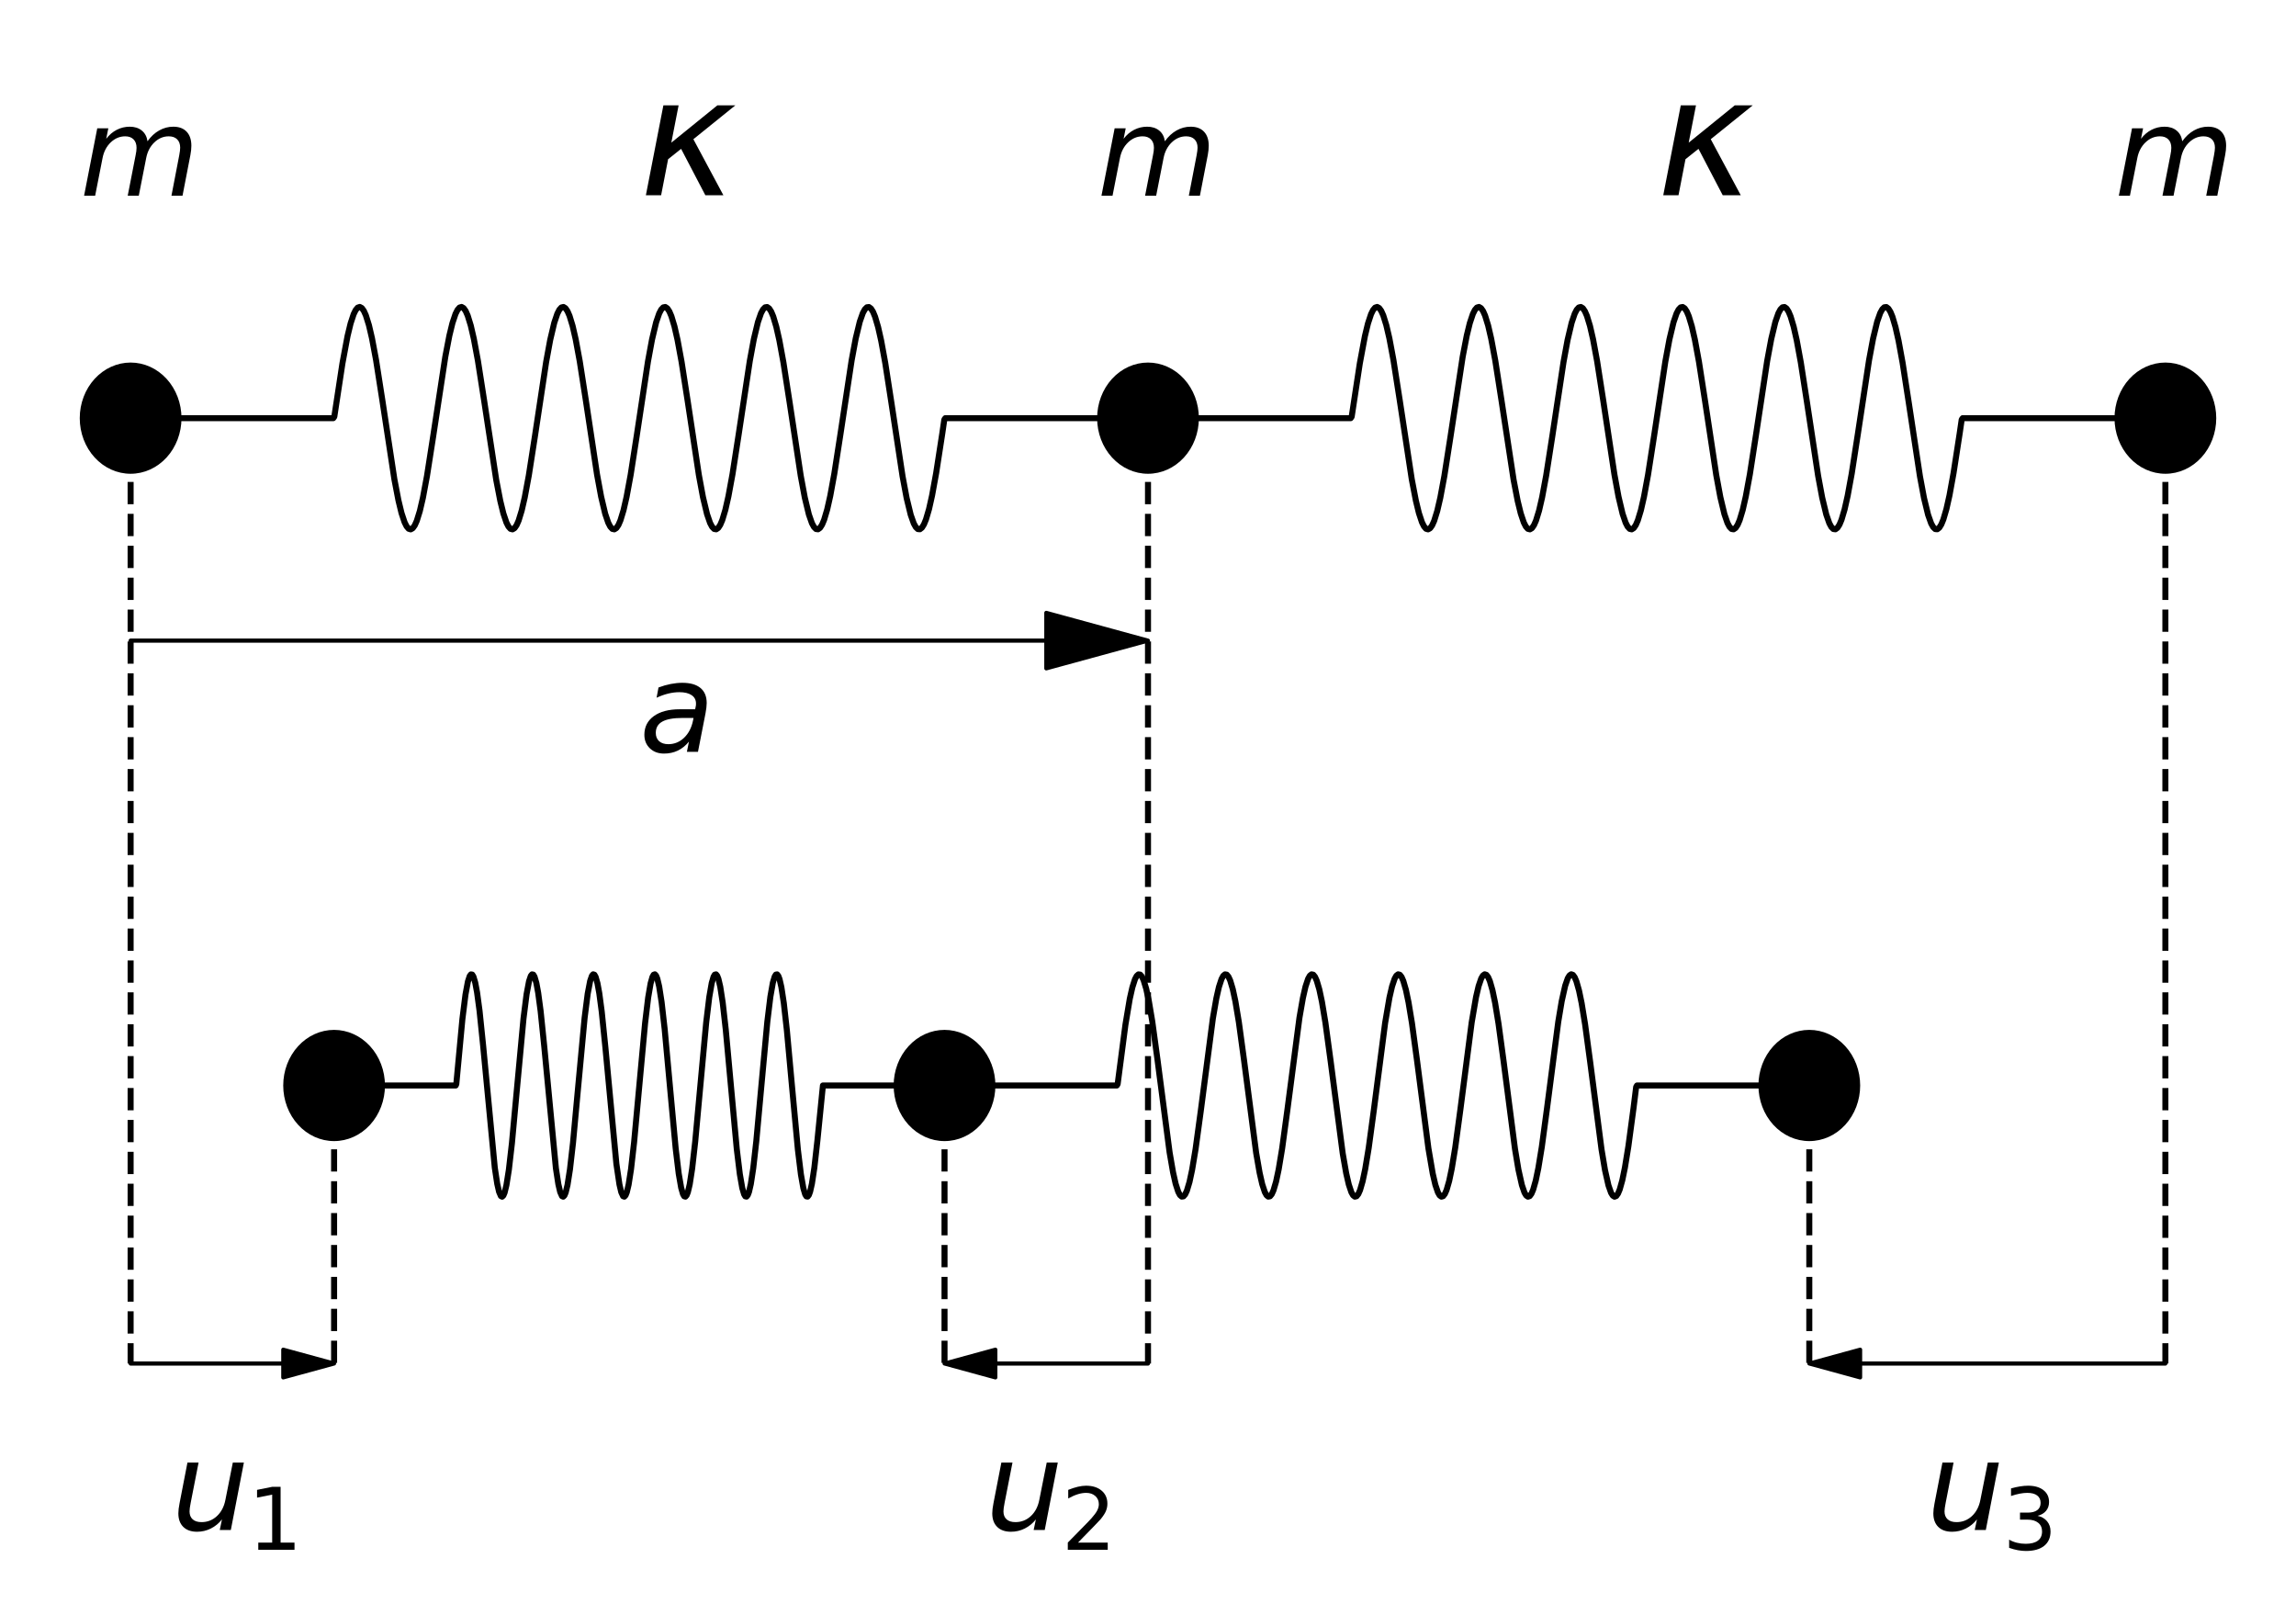 <?xml version="1.0" encoding="utf-8" standalone="no"?>
<!DOCTYPE svg PUBLIC "-//W3C//DTD SVG 1.1//EN"
  "http://www.w3.org/Graphics/SVG/1.1/DTD/svg11.dtd">
<svg xmlns:xlink="http://www.w3.org/1999/xlink" width="572.4pt" height="402.48pt" viewBox="0 0 572.4 402.48" xmlns="http://www.w3.org/2000/svg" version="1.1">
 <defs>
  <style type="text/css">*{stroke-linejoin: round; stroke-linecap: butt}</style>
 </defs>
 <g id="figure_1">
  <g id="patch_1">
   <path d="M 0 402.48 
L 572.4 402.48 
L 572.4 -0 
L 0 -0 
z
" style="fill: #ffffff"/>
  </g>
  <g id="axes_1">
   <g id="patch_2">
    <path d="M 32.564 118.08 
C 35.927 118.08 39.153 116.62 41.531 114.02 
C 43.909 111.421 45.245 107.896 45.245 104.22 
C 45.245 100.544 43.909 97.019 41.531 94.419 
C 39.153 91.82 35.927 90.36 32.564 90.36 
C 29.2 90.36 25.974 91.82 23.596 94.419 
C 21.218 97.019 19.882 100.544 19.882 104.22 
C 19.882 107.896 21.218 111.421 23.596 114.02 
C 25.974 116.62 29.2 118.08 32.564 118.08 
z
" clip-path="url(#pe608f5614a)"/>
   </g>
   <g id="patch_3">
    <path d="M 83.291 284.4 
C 86.654 284.4 89.88 282.94 92.258 280.341 
C 94.636 277.741 95.973 274.216 95.973 270.54 
C 95.973 266.864 94.636 263.339 92.258 260.74 
C 89.88 258.14 86.654 256.68 83.291 256.68 
C 79.928 256.68 76.702 258.14 74.324 260.74 
C 71.945 263.339 70.609 266.864 70.609 270.54 
C 70.609 274.216 71.945 277.741 74.324 280.341 
C 76.702 282.94 79.928 284.4 83.291 284.4 
z
" clip-path="url(#pe608f5614a)"/>
   </g>
   <g id="patch_4">
    <path d="M 83.291 339.84 
L 70.609 343.305 
L 70.609 339.854 
L 32.564 339.854 
L 32.564 339.826 
L 70.609 339.826 
L 70.609 336.375 
z
" clip-path="url(#pe608f5614a)" style="stroke: #000000; stroke-linejoin: miter"/>
   </g>
   <g id="patch_5">
    <path d="M 286.2 159.66 
L 260.836 166.59 
L 260.836 159.674 
L 32.564 159.674 
L 32.564 159.646 
L 260.836 159.646 
L 260.836 152.73 
z
" clip-path="url(#pe608f5614a)" style="stroke: #000000; stroke-linejoin: miter"/>
   </g>
   <g id="patch_6">
    <path d="M 286.2 118.08 
C 289.563 118.08 292.789 116.62 295.167 114.02 
C 297.546 111.421 298.882 107.896 298.882 104.22 
C 298.882 100.544 297.546 97.019 295.167 94.419 
C 292.789 91.82 289.563 90.36 286.2 90.36 
C 282.837 90.36 279.611 91.82 277.233 94.419 
C 274.854 97.019 273.518 100.544 273.518 104.22 
C 273.518 107.896 274.854 111.421 277.233 114.02 
C 279.611 116.62 282.837 118.08 286.2 118.08 
z
" clip-path="url(#pe608f5614a)"/>
   </g>
   <g id="patch_7">
    <path d="M 235.473 284.4 
C 238.836 284.4 242.062 282.94 244.44 280.341 
C 246.818 277.741 248.155 274.216 248.155 270.54 
C 248.155 266.864 246.818 263.339 244.44 260.74 
C 242.062 258.14 238.836 256.68 235.473 256.68 
C 232.109 256.68 228.884 258.14 226.505 260.74 
C 224.127 263.339 222.791 266.864 222.791 270.54 
C 222.791 274.216 224.127 277.741 226.505 280.341 
C 228.884 282.94 232.109 284.4 235.473 284.4 
z
" clip-path="url(#pe608f5614a)"/>
   </g>
   <g id="patch_8">
    <path d="M 235.473 339.84 
L 248.155 336.375 
L 248.155 339.826 
L 286.2 339.826 
L 286.2 339.854 
L 248.155 339.854 
L 248.155 343.305 
z
" clip-path="url(#pe608f5614a)" style="stroke: #000000; stroke-linejoin: miter"/>
   </g>
   <g id="patch_9">
    <path d="M 539.836 118.08 
C 543.2 118.08 546.426 116.62 548.804 114.02 
C 551.182 111.421 552.518 107.896 552.518 104.22 
C 552.518 100.544 551.182 97.019 548.804 94.419 
C 546.426 91.82 543.2 90.36 539.836 90.36 
C 536.473 90.36 533.247 91.82 530.869 94.419 
C 528.491 97.019 527.155 100.544 527.155 104.22 
C 527.155 107.896 528.491 111.421 530.869 114.02 
C 533.247 116.62 536.473 118.08 539.836 118.08 
z
" clip-path="url(#pe608f5614a)"/>
   </g>
   <g id="patch_10">
    <path d="M 451.064 284.4 
C 454.427 284.4 457.653 282.94 460.031 280.341 
C 462.409 277.741 463.745 274.216 463.745 270.54 
C 463.745 266.864 462.409 263.339 460.031 260.74 
C 457.653 258.14 454.427 256.68 451.064 256.68 
C 447.7 256.68 444.474 258.14 442.096 260.74 
C 439.718 263.339 438.382 266.864 438.382 270.54 
C 438.382 274.216 439.718 277.741 442.096 280.341 
C 444.474 282.94 447.7 284.4 451.064 284.4 
z
" clip-path="url(#pe608f5614a)"/>
   </g>
   <g id="patch_11">
    <path d="M 451.064 339.84 
L 463.745 336.375 
L 463.745 339.826 
L 539.836 339.826 
L 539.836 339.854 
L 463.745 339.854 
L 463.745 343.305 
z
" clip-path="url(#pe608f5614a)" style="stroke: #000000; stroke-linejoin: miter"/>
   </g>
   <g id="line2d_1">
    <path d="M 32.564 104.22 
L 32.564 339.84 
" clip-path="url(#pe608f5614a)" style="fill: none; stroke-dasharray: 5.55,2.4; stroke-dashoffset: 0; stroke: #000000; stroke-width: 1.5"/>
   </g>
   <g id="line2d_2">
    <path d="M 83.291 270.54 
L 83.291 339.84 
" clip-path="url(#pe608f5614a)" style="fill: none; stroke-dasharray: 5.55,2.4; stroke-dashoffset: 0; stroke: #000000; stroke-width: 1.5"/>
   </g>
   <g id="line2d_3">
    <path d="M 32.564 104.22 
L 83.088 104.22 
L 83.342 103.871 
L 85.373 90.549 
L 86.642 83.761 
L 87.404 80.616 
L 88.166 78.308 
L 88.673 77.278 
L 89.181 76.673 
L 89.689 76.503 
L 90.197 76.771 
L 90.705 77.473 
L 91.212 78.598 
L 91.974 81.036 
L 92.736 84.298 
L 93.751 89.723 
L 95.275 99.449 
L 98.321 119.452 
L 99.337 124.738 
L 100.098 127.87 
L 100.86 130.162 
L 101.368 131.183 
L 101.876 131.777 
L 102.383 131.936 
L 102.891 131.657 
L 103.399 130.944 
L 103.907 129.809 
L 104.668 127.356 
L 105.43 124.081 
L 106.446 118.642 
L 107.969 108.905 
L 111.016 88.915 
L 112.031 83.643 
L 112.793 80.525 
L 113.555 78.247 
L 114.062 77.237 
L 114.57 76.654 
L 115.078 76.506 
L 115.586 76.796 
L 116.094 77.519 
L 116.601 78.665 
L 117.363 81.132 
L 118.125 84.42 
L 119.14 89.872 
L 120.664 99.621 
L 123.71 119.598 
L 124.726 124.855 
L 125.487 127.96 
L 126.249 130.223 
L 126.757 131.223 
L 127.265 131.795 
L 127.772 131.932 
L 128.28 131.631 
L 128.788 130.897 
L 129.296 129.742 
L 130.057 127.259 
L 130.819 123.959 
L 131.835 118.493 
L 133.358 108.733 
L 136.151 90.247 
L 137.166 84.727 
L 138.182 80.435 
L 138.944 78.187 
L 139.451 77.198 
L 139.959 76.636 
L 140.467 76.51 
L 140.975 76.822 
L 141.483 77.567 
L 141.99 78.733 
L 142.752 81.229 
L 143.514 84.542 
L 144.529 90.022 
L 146.053 99.793 
L 148.845 118.268 
L 149.861 123.775 
L 150.876 128.05 
L 151.638 130.283 
L 152.146 131.262 
L 152.654 131.813 
L 153.162 131.928 
L 153.669 131.605 
L 154.177 130.849 
L 154.685 129.673 
L 155.447 127.162 
L 156.208 123.836 
L 157.224 118.343 
L 158.747 108.561 
L 161.54 90.097 
L 162.555 84.604 
L 163.571 80.346 
L 164.333 78.127 
L 164.84 77.159 
L 165.348 76.619 
L 165.856 76.515 
L 166.364 76.849 
L 166.872 77.615 
L 167.379 78.802 
L 168.141 81.327 
L 168.903 84.665 
L 169.918 90.172 
L 171.442 99.965 
L 174.234 118.418 
L 175.25 123.898 
L 176.266 128.139 
L 177.027 130.342 
L 177.535 131.299 
L 178.043 131.829 
L 178.551 131.922 
L 179.058 131.577 
L 179.566 130.8 
L 180.074 129.603 
L 180.836 127.064 
L 181.597 123.713 
L 182.613 118.193 
L 184.136 108.388 
L 186.929 89.947 
L 187.944 84.481 
L 188.96 80.257 
L 189.722 78.069 
L 190.229 77.122 
L 190.737 76.604 
L 191.245 76.521 
L 191.753 76.877 
L 192.261 77.665 
L 192.768 78.872 
L 193.53 81.426 
L 194.292 84.789 
L 195.307 90.322 
L 196.831 100.138 
L 199.623 118.568 
L 200.639 124.02 
L 201.655 128.226 
L 202.416 130.4 
L 202.924 131.336 
L 203.432 131.844 
L 203.94 131.915 
L 204.447 131.549 
L 204.955 130.75 
L 205.463 129.533 
L 206.225 126.964 
L 206.986 123.588 
L 208.002 118.042 
L 209.525 108.216 
L 212.318 89.798 
L 213.333 84.359 
L 214.349 80.17 
L 215.111 78.012 
L 215.619 77.086 
L 216.126 76.589 
L 216.634 76.529 
L 217.142 76.906 
L 217.65 77.715 
L 218.157 78.943 
L 218.919 81.526 
L 219.681 84.914 
L 220.696 90.473 
L 222.22 100.31 
L 225.012 118.717 
L 226.028 124.142 
L 227.044 128.313 
L 227.805 130.457 
L 228.313 131.372 
L 228.821 131.858 
L 229.329 131.907 
L 229.836 131.519 
L 230.344 130.699 
L 230.852 129.461 
L 231.614 126.864 
L 232.375 123.463 
L 233.391 117.891 
L 234.914 108.043 
L 235.422 104.569 
L 235.676 104.22 
L 286.2 104.22 
L 286.2 104.22 
" clip-path="url(#pe608f5614a)" style="fill: none; stroke: #000000; stroke-width: 1.5; stroke-linecap: square"/>
   </g>
   <g id="line2d_4">
    <path d="M 83.291 270.54 
L 113.605 270.54 
L 113.758 270.191 
L 115.281 253.952 
L 116.043 247.896 
L 116.652 244.628 
L 117.109 243.241 
L 117.414 242.853 
L 117.718 242.902 
L 118.023 243.388 
L 118.48 244.918 
L 118.937 247.356 
L 119.546 251.869 
L 120.46 260.732 
L 123.355 291.058 
L 123.964 295.052 
L 124.421 297.045 
L 124.878 298.097 
L 125.183 298.256 
L 125.487 297.977 
L 125.792 297.264 
L 126.249 295.409 
L 126.858 291.577 
L 127.62 284.962 
L 128.839 271.76 
L 130.514 253.812 
L 131.276 247.796 
L 131.886 244.567 
L 132.343 243.211 
L 132.647 242.845 
L 132.952 242.916 
L 133.257 243.424 
L 133.714 244.985 
L 134.171 247.452 
L 134.78 251.998 
L 135.694 260.896 
L 138.588 291.175 
L 139.198 295.133 
L 139.655 297.095 
L 140.112 298.115 
L 140.416 298.252 
L 140.721 297.951 
L 141.026 297.217 
L 141.483 295.331 
L 142.092 291.463 
L 142.854 284.813 
L 144.072 271.586 
L 145.748 253.674 
L 146.51 247.696 
L 147.119 244.507 
L 147.576 243.183 
L 147.881 242.838 
L 148.185 242.931 
L 148.49 243.461 
L 148.947 245.053 
L 149.404 247.549 
L 150.013 252.128 
L 150.927 261.059 
L 153.669 290.095 
L 154.431 295.213 
L 154.888 297.145 
L 155.345 298.133 
L 155.65 298.248 
L 155.954 297.925 
L 156.259 297.169 
L 156.716 295.253 
L 157.325 291.349 
L 158.087 284.663 
L 159.306 271.412 
L 160.829 254.945 
L 161.591 248.621 
L 162.2 245.087 
L 162.657 243.479 
L 162.962 242.939 
L 163.266 242.835 
L 163.571 243.169 
L 163.876 243.935 
L 164.333 245.867 
L 164.942 249.789 
L 165.704 256.492 
L 166.922 269.756 
L 168.446 286.207 
L 169.207 292.512 
L 169.817 296.027 
L 170.274 297.619 
L 170.578 298.149 
L 170.883 298.242 
L 171.188 297.897 
L 171.492 297.12 
L 171.949 295.173 
L 172.559 291.233 
L 173.32 284.513 
L 174.539 271.237 
L 176.062 254.802 
L 176.824 248.515 
L 177.433 245.018 
L 177.89 243.442 
L 178.195 242.924 
L 178.5 242.841 
L 178.804 243.197 
L 179.109 243.985 
L 179.566 245.947 
L 180.175 249.905 
L 180.937 256.642 
L 182.156 269.93 
L 183.679 286.35 
L 184.441 292.618 
L 185.05 296.095 
L 185.507 297.656 
L 185.812 298.164 
L 186.116 298.235 
L 186.421 297.869 
L 186.726 297.07 
L 187.183 295.093 
L 187.792 291.117 
L 188.554 284.362 
L 189.772 271.063 
L 191.296 254.658 
L 192.057 248.41 
L 192.667 244.951 
L 193.124 243.406 
L 193.429 242.909 
L 193.733 242.849 
L 194.038 243.226 
L 194.343 244.035 
L 194.8 246.028 
L 195.409 250.022 
L 196.171 256.793 
L 197.389 270.104 
L 198.913 286.493 
L 199.674 292.723 
L 200.284 296.162 
L 200.741 297.692 
L 201.045 298.178 
L 201.35 298.227 
L 201.655 297.839 
L 201.959 297.019 
L 202.416 295.011 
L 203.026 290.999 
L 203.787 284.211 
L 205.158 270.54 
L 235.473 270.54 
L 235.473 270.54 
" clip-path="url(#pe608f5614a)" style="fill: none; stroke: #000000; stroke-width: 1.5; stroke-linecap: square"/>
   </g>
   <g id="line2d_5">
    <path d="M 286.2 104.22 
L 286.2 339.84 
" clip-path="url(#pe608f5614a)" style="fill: none; stroke-dasharray: 5.55,2.4; stroke-dashoffset: 0; stroke: #000000; stroke-width: 1.5"/>
   </g>
   <g id="line2d_6">
    <path d="M 235.473 270.54 
L 235.473 339.84 
" clip-path="url(#pe608f5614a)" style="fill: none; stroke-dasharray: 5.55,2.4; stroke-dashoffset: 0; stroke: #000000; stroke-width: 1.5"/>
   </g>
   <g id="line2d_7">
    <path d="M 286.2 104.22 
L 336.724 104.22 
L 336.978 103.871 
L 339.009 90.549 
L 340.279 83.761 
L 341.04 80.616 
L 341.802 78.308 
L 342.31 77.278 
L 342.818 76.673 
L 343.325 76.503 
L 343.833 76.771 
L 344.341 77.473 
L 344.849 78.598 
L 345.61 81.036 
L 346.372 84.298 
L 347.388 89.723 
L 348.911 99.449 
L 351.958 119.452 
L 352.973 124.738 
L 353.735 127.87 
L 354.496 130.162 
L 355.004 131.183 
L 355.512 131.777 
L 356.02 131.936 
L 356.528 131.657 
L 357.035 130.944 
L 357.543 129.809 
L 358.305 127.356 
L 359.067 124.081 
L 360.082 118.642 
L 361.605 108.905 
L 364.652 88.915 
L 365.668 83.643 
L 366.429 80.525 
L 367.191 78.247 
L 367.699 77.237 
L 368.207 76.654 
L 368.714 76.506 
L 369.222 76.796 
L 369.73 77.519 
L 370.238 78.665 
L 370.999 81.132 
L 371.761 84.42 
L 372.777 89.872 
L 374.3 99.621 
L 377.347 119.598 
L 378.362 124.855 
L 379.124 127.96 
L 379.886 130.223 
L 380.393 131.223 
L 380.901 131.795 
L 381.409 131.932 
L 381.917 131.631 
L 382.424 130.897 
L 382.932 129.742 
L 383.694 127.259 
L 384.456 123.959 
L 385.471 118.493 
L 386.994 108.733 
L 389.787 90.247 
L 390.803 84.727 
L 391.818 80.435 
L 392.58 78.187 
L 393.088 77.198 
L 393.596 76.636 
L 394.103 76.51 
L 394.611 76.822 
L 395.119 77.567 
L 395.627 78.733 
L 396.388 81.229 
L 397.15 84.542 
L 398.166 90.022 
L 399.689 99.793 
L 402.482 118.268 
L 403.497 123.775 
L 404.513 128.05 
L 405.275 130.283 
L 405.782 131.262 
L 406.29 131.813 
L 406.798 131.928 
L 407.306 131.605 
L 407.813 130.849 
L 408.321 129.673 
L 409.083 127.162 
L 409.845 123.836 
L 410.86 118.343 
L 412.383 108.561 
L 415.176 90.097 
L 416.192 84.604 
L 417.207 80.346 
L 417.969 78.127 
L 418.477 77.159 
L 418.985 76.619 
L 419.492 76.515 
L 420 76.849 
L 420.508 77.615 
L 421.016 78.802 
L 421.777 81.327 
L 422.539 84.665 
L 423.555 90.172 
L 425.078 99.965 
L 427.871 118.418 
L 428.886 123.898 
L 429.902 128.139 
L 430.664 130.342 
L 431.171 131.299 
L 431.679 131.829 
L 432.187 131.922 
L 432.695 131.577 
L 433.202 130.8 
L 433.71 129.603 
L 434.472 127.064 
L 435.234 123.713 
L 436.249 118.193 
L 437.772 108.388 
L 440.565 89.947 
L 441.581 84.481 
L 442.596 80.257 
L 443.358 78.069 
L 443.866 77.122 
L 444.374 76.604 
L 444.881 76.521 
L 445.389 76.877 
L 445.897 77.665 
L 446.405 78.872 
L 447.166 81.426 
L 447.928 84.789 
L 448.944 90.322 
L 450.467 100.138 
L 453.26 118.568 
L 454.275 124.02 
L 455.291 128.226 
L 456.053 130.4 
L 456.56 131.336 
L 457.068 131.844 
L 457.576 131.915 
L 458.084 131.549 
L 458.591 130.75 
L 459.099 129.533 
L 459.861 126.964 
L 460.623 123.588 
L 461.638 118.042 
L 463.162 108.216 
L 465.954 89.798 
L 466.97 84.359 
L 467.985 80.17 
L 468.747 78.012 
L 469.255 77.086 
L 469.763 76.589 
L 470.27 76.529 
L 470.778 76.906 
L 471.286 77.715 
L 471.794 78.943 
L 472.555 81.526 
L 473.317 84.914 
L 474.333 90.473 
L 475.856 100.31 
L 478.649 118.717 
L 479.664 124.142 
L 480.68 128.313 
L 481.442 130.457 
L 481.949 131.372 
L 482.457 131.858 
L 482.965 131.907 
L 483.473 131.519 
L 483.981 130.699 
L 484.488 129.461 
L 485.25 126.864 
L 486.012 123.463 
L 487.027 117.891 
L 488.551 108.043 
L 489.058 104.569 
L 489.312 104.22 
L 539.836 104.22 
L 539.836 104.22 
" clip-path="url(#pe608f5614a)" style="fill: none; stroke: #000000; stroke-width: 1.5; stroke-linecap: square"/>
   </g>
   <g id="line2d_8">
    <path d="M 235.473 270.54 
L 278.418 270.54 
L 278.634 270.191 
L 280.576 255.381 
L 281.655 248.945 
L 282.303 246.069 
L 282.95 244.061 
L 283.382 243.241 
L 283.813 242.853 
L 284.245 242.902 
L 284.677 243.388 
L 285.108 244.303 
L 285.756 246.447 
L 286.403 249.446 
L 287.266 254.587 
L 288.561 264.063 
L 291.582 287.198 
L 292.446 292.189 
L 293.093 295.052 
L 293.741 297.045 
L 294.172 297.854 
L 294.604 298.231 
L 295.035 298.171 
L 295.467 297.674 
L 295.899 296.748 
L 296.546 294.59 
L 297.193 291.577 
L 298.057 286.422 
L 299.352 276.933 
L 302.373 253.812 
L 303.236 248.837 
L 303.883 245.987 
L 304.531 244.01 
L 304.962 243.211 
L 305.394 242.845 
L 305.826 242.916 
L 306.257 243.424 
L 306.689 244.36 
L 307.336 246.534 
L 307.984 249.56 
L 308.847 254.73 
L 310.142 264.232 
L 313.163 287.337 
L 314.026 292.298 
L 314.674 295.133 
L 315.321 297.095 
L 315.753 297.883 
L 316.184 298.239 
L 316.616 298.156 
L 317.048 297.638 
L 317.479 296.691 
L 318.127 294.503 
L 318.774 291.463 
L 319.637 286.278 
L 320.932 276.763 
L 323.953 253.674 
L 324.817 248.729 
L 325.464 245.907 
L 326.112 243.96 
L 326.543 243.183 
L 326.975 242.838 
L 327.406 242.931 
L 327.838 243.461 
L 328.27 244.418 
L 328.917 246.621 
L 329.564 249.674 
L 330.428 254.873 
L 331.723 264.402 
L 334.744 287.475 
L 335.607 292.405 
L 336.254 295.213 
L 336.902 297.145 
L 337.333 297.911 
L 337.765 298.245 
L 338.197 298.141 
L 338.628 297.601 
L 339.06 296.633 
L 339.707 294.414 
L 340.355 291.349 
L 341.218 286.135 
L 342.513 276.593 
L 345.318 254.945 
L 346.397 248.621 
L 347.045 245.827 
L 347.692 243.911 
L 348.124 243.155 
L 348.555 242.832 
L 348.987 242.947 
L 349.419 243.498 
L 349.85 244.477 
L 350.498 246.71 
L 351.145 249.789 
L 352.008 255.017 
L 353.303 264.572 
L 356.109 286.207 
L 357.188 292.512 
L 357.835 295.292 
L 358.483 297.193 
L 358.914 297.938 
L 359.346 298.25 
L 359.777 298.124 
L 360.209 297.562 
L 360.641 296.573 
L 361.288 294.325 
L 361.935 291.233 
L 362.799 285.99 
L 364.094 276.423 
L 366.899 254.802 
L 367.978 248.515 
L 368.625 245.749 
L 369.273 243.863 
L 369.705 243.129 
L 370.136 242.828 
L 370.568 242.965 
L 370.999 243.537 
L 371.431 244.537 
L 372.078 246.8 
L 372.726 249.905 
L 373.589 255.162 
L 374.884 264.743 
L 377.689 286.35 
L 378.553 291.52 
L 379.416 295.37 
L 380.063 297.241 
L 380.495 297.964 
L 380.926 298.254 
L 381.358 298.106 
L 381.79 297.523 
L 382.221 296.513 
L 382.869 294.235 
L 383.516 291.117 
L 384.379 285.845 
L 385.674 276.252 
L 388.48 254.658 
L 389.343 249.503 
L 390.206 245.671 
L 390.854 243.816 
L 391.285 243.103 
L 391.717 242.824 
L 392.148 242.983 
L 392.58 243.577 
L 393.012 244.598 
L 393.659 246.89 
L 394.306 250.022 
L 395.17 255.308 
L 396.465 264.913 
L 399.27 286.493 
L 400.133 291.634 
L 400.996 295.447 
L 401.644 297.287 
L 402.076 297.989 
L 402.507 298.257 
L 402.939 298.087 
L 403.37 297.482 
L 403.802 296.452 
L 404.449 294.144 
L 405.097 290.999 
L 405.96 285.699 
L 407.255 276.081 
L 407.902 270.889 
L 408.118 270.54 
L 451.064 270.54 
L 451.064 270.54 
" clip-path="url(#pe608f5614a)" style="fill: none; stroke: #000000; stroke-width: 1.5; stroke-linecap: square"/>
   </g>
   <g id="line2d_9">
    <path d="M 539.836 104.22 
L 539.836 339.84 
" clip-path="url(#pe608f5614a)" style="fill: none; stroke-dasharray: 5.55,2.4; stroke-dashoffset: 0; stroke: #000000; stroke-width: 1.5"/>
   </g>
   <g id="line2d_10">
    <path d="M 451.064 270.54 
L 451.064 339.84 
" clip-path="url(#pe608f5614a)" style="fill: none; stroke-dasharray: 5.55,2.4; stroke-dashoffset: 0; stroke: #000000; stroke-width: 1.5"/>
   </g>
   <g id="text_1">
    <!-- $m$ -->
    <g transform="translate(19.882 48.78) scale(0.3 -0.3)">
     <defs>
      <path id="DejaVuSans-Oblique-6d" d="M 5747 2113 
L 5338 0 
L 4763 0 
L 5166 2094 
Q 5191 2228 5203 2325 
Q 5216 2422 5216 2491 
Q 5216 2772 5059 2928 
Q 4903 3084 4622 3084 
Q 4203 3084 3875 2770 
Q 3547 2456 3450 1953 
L 3066 0 
L 2491 0 
L 2900 2094 
Q 2925 2209 2937 2307 
Q 2950 2406 2950 2484 
Q 2950 2769 2794 2926 
Q 2638 3084 2363 3084 
Q 1938 3084 1609 2770 
Q 1281 2456 1184 1953 
L 800 0 
L 225 0 
L 909 3500 
L 1484 3500 
L 1375 2956 
Q 1609 3263 1923 3423 
Q 2238 3584 2597 3584 
Q 2978 3584 3223 3384 
Q 3469 3184 3519 2828 
Q 3781 3197 4126 3390 
Q 4472 3584 4856 3584 
Q 5306 3584 5551 3325 
Q 5797 3066 5797 2591 
Q 5797 2488 5784 2364 
Q 5772 2241 5747 2113 
z
" transform="scale(0.016)"/>
     </defs>
     <use xlink:href="#DejaVuSans-Oblique-6d"/>
    </g>
   </g>
   <g id="text_2">
    <!-- $u_1$ -->
    <g transform="translate(42.709 381.42) scale(0.3 -0.3)">
     <defs>
      <path id="DejaVuSans-Oblique-75" d="M 428 1388 
L 838 3500 
L 1416 3500 
L 1006 1409 
Q 975 1256 961 1147 
Q 947 1038 947 966 
Q 947 700 1109 554 
Q 1272 409 1569 409 
Q 2031 409 2368 721 
Q 2706 1034 2809 1563 
L 3194 3500 
L 3769 3500 
L 3091 0 
L 2516 0 
L 2631 550 
Q 2388 244 2052 76 
Q 1716 -91 1338 -91 
Q 878 -91 622 161 
Q 366 413 366 863 
Q 366 956 381 1097 
Q 397 1238 428 1388 
z
" transform="scale(0.016)"/>
      <path id="DejaVuSans-31" d="M 794 531 
L 1825 531 
L 1825 4091 
L 703 3866 
L 703 4441 
L 1819 4666 
L 2450 4666 
L 2450 531 
L 3481 531 
L 3481 0 
L 794 0 
L 794 531 
z
" transform="scale(0.016)"/>
     </defs>
     <use xlink:href="#DejaVuSans-Oblique-75" transform="translate(0 0.312)"/>
     <use xlink:href="#DejaVuSans-31" transform="translate(63.379 -16.094) scale(0.7)"/>
    </g>
   </g>
   <g id="text_3">
    <!-- $a$ -->
    <g transform="translate(159.382 187.38) scale(0.3 -0.3)">
     <defs>
      <path id="DejaVuSans-Oblique-61" d="M 3438 1997 
L 3047 0 
L 2472 0 
L 2578 531 
Q 2325 219 2001 64 
Q 1678 -91 1281 -91 
Q 834 -91 548 182 
Q 263 456 263 884 
Q 263 1497 752 1853 
Q 1241 2209 2100 2209 
L 2900 2209 
L 2931 2363 
Q 2938 2388 2941 2417 
Q 2944 2447 2944 2509 
Q 2944 2788 2717 2942 
Q 2491 3097 2081 3097 
Q 1800 3097 1504 3025 
Q 1209 2953 897 2809 
L 997 3341 
Q 1322 3463 1633 3523 
Q 1944 3584 2234 3584 
Q 2853 3584 3176 3315 
Q 3500 3047 3500 2534 
Q 3500 2431 3484 2292 
Q 3469 2153 3438 1997 
z
M 2816 1759 
L 2241 1759 
Q 1534 1759 1195 1570 
Q 856 1381 856 984 
Q 856 709 1029 553 
Q 1203 397 1509 397 
Q 1978 397 2328 733 
Q 2678 1069 2791 1631 
L 2816 1759 
z
" transform="scale(0.016)"/>
     </defs>
     <use xlink:href="#DejaVuSans-Oblique-61"/>
    </g>
   </g>
   <g id="text_4">
    <!-- $\kappa$ -->
    <g transform="translate(159.382 48.78) scale(0.4 -0.4)">
     <defs>
      <path id="DejaVuSans-Oblique-3ba" d="M 938 3500 
L 1531 3500 
L 1247 2047 
L 3041 3500 
L 3741 3500 
L 2106 2181 
L 3275 0 
L 2572 0 
L 1628 1806 
L 1122 1403 
L 850 0 
L 256 0 
L 938 3500 
z
" transform="scale(0.016)"/>
     </defs>
     <use xlink:href="#DejaVuSans-Oblique-3ba" transform="translate(0 0.312)"/>
    </g>
   </g>
   <g id="text_5">
    <!-- $m$ -->
    <g transform="translate(273.518 48.78) scale(0.3 -0.3)">
     <use xlink:href="#DejaVuSans-Oblique-6d"/>
    </g>
   </g>
   <g id="text_6">
    <!-- $u_2$ -->
    <g transform="translate(245.618 381.42) scale(0.3 -0.3)">
     <defs>
      <path id="DejaVuSans-32" d="M 1228 531 
L 3431 531 
L 3431 0 
L 469 0 
L 469 531 
Q 828 903 1448 1529 
Q 2069 2156 2228 2338 
Q 2531 2678 2651 2914 
Q 2772 3150 2772 3378 
Q 2772 3750 2511 3984 
Q 2250 4219 1831 4219 
Q 1534 4219 1204 4116 
Q 875 4013 500 3803 
L 500 4441 
Q 881 4594 1212 4672 
Q 1544 4750 1819 4750 
Q 2544 4750 2975 4387 
Q 3406 4025 3406 3419 
Q 3406 3131 3298 2873 
Q 3191 2616 2906 2266 
Q 2828 2175 2409 1742 
Q 1991 1309 1228 531 
z
" transform="scale(0.016)"/>
     </defs>
     <use xlink:href="#DejaVuSans-Oblique-75" transform="translate(0 0.312)"/>
     <use xlink:href="#DejaVuSans-32" transform="translate(63.379 -16.094) scale(0.7)"/>
    </g>
   </g>
   <g id="text_7">
    <!-- $\kappa$ -->
    <g transform="translate(413.018 48.78) scale(0.4 -0.4)">
     <use xlink:href="#DejaVuSans-Oblique-3ba" transform="translate(0 0.312)"/>
    </g>
   </g>
   <g id="text_8">
    <!-- $m$ -->
    <g transform="translate(527.155 48.78) scale(0.3 -0.3)">
     <use xlink:href="#DejaVuSans-Oblique-6d"/>
    </g>
   </g>
   <g id="text_9">
    <!-- $u_3$ -->
    <g transform="translate(480.232 381.42) scale(0.3 -0.3)">
     <defs>
      <path id="DejaVuSans-33" d="M 2597 2516 
Q 3050 2419 3304 2112 
Q 3559 1806 3559 1356 
Q 3559 666 3084 287 
Q 2609 -91 1734 -91 
Q 1441 -91 1130 -33 
Q 819 25 488 141 
L 488 750 
Q 750 597 1062 519 
Q 1375 441 1716 441 
Q 2309 441 2620 675 
Q 2931 909 2931 1356 
Q 2931 1769 2642 2001 
Q 2353 2234 1838 2234 
L 1294 2234 
L 1294 2753 
L 1863 2753 
Q 2328 2753 2575 2939 
Q 2822 3125 2822 3475 
Q 2822 3834 2567 4026 
Q 2313 4219 1838 4219 
Q 1578 4219 1281 4162 
Q 984 4106 628 3988 
L 628 4550 
Q 988 4650 1302 4700 
Q 1616 4750 1894 4750 
Q 2613 4750 3031 4423 
Q 3450 4097 3450 3541 
Q 3450 3153 3228 2886 
Q 3006 2619 2597 2516 
z
" transform="scale(0.016)"/>
     </defs>
     <use xlink:href="#DejaVuSans-Oblique-75" transform="translate(0 0.312)"/>
     <use xlink:href="#DejaVuSans-33" transform="translate(63.379 -16.094) scale(0.7)"/>
    </g>
   </g>
  </g>
 </g>
 <defs>
  <clipPath id="pe608f5614a">
   <rect x="7.2" y="7.2" width="558" height="388.08"/>
  </clipPath>
 </defs>
</svg>
